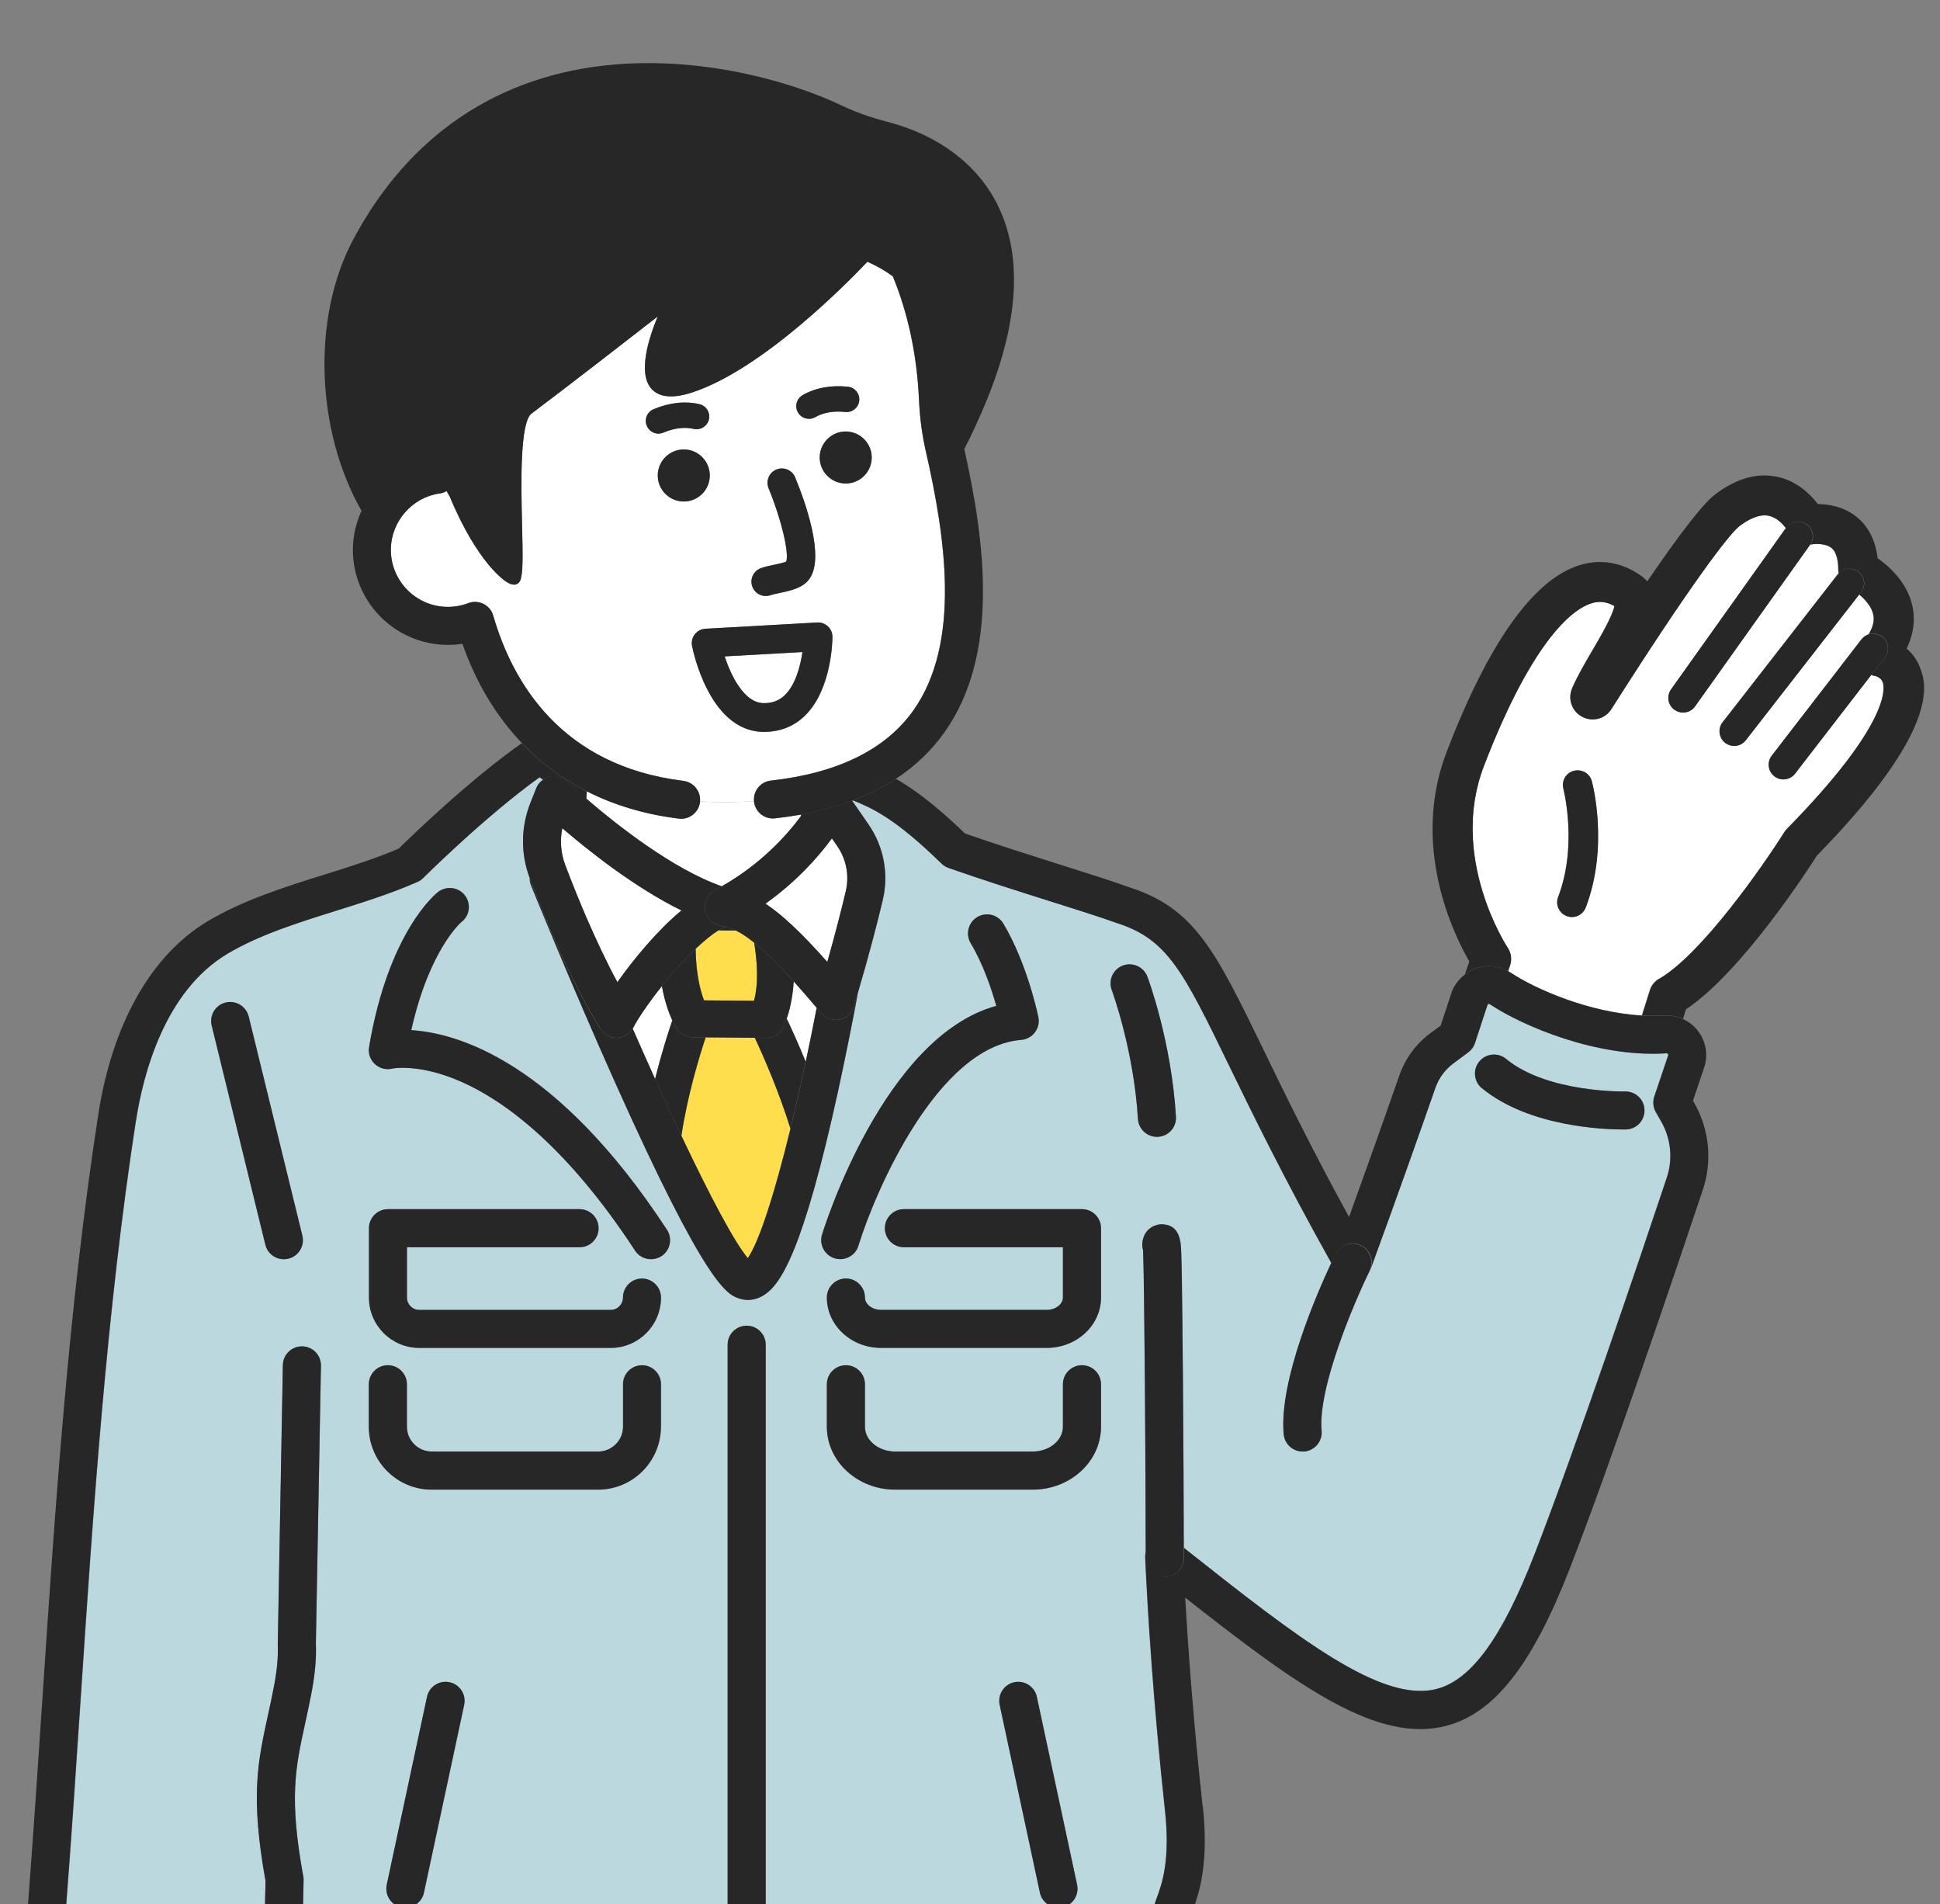 <?xml version="1.0" encoding="UTF-8"?><svg id="_レイヤー_2" xmlns="http://www.w3.org/2000/svg" width="214" height="210" viewBox="0 0 214 210"><rect x="0" y="0" width="214" height="210" fill="#808080" stroke="none"/><defs><style>.cls-1{fill:#272727;}.cls-2{fill:#fff;}.cls-3{fill:none;}.cls-4{fill:#bad8de;}.cls-5{fill:#ffde4d;}</style></defs><g id="_メイン"><path class="cls-3" d="M0,0v210h3.1c.59-7.59,1.1-15.22,1.59-22.67,1.41-21.17,2.87-43.06,6.15-64.36,1.55-10.07,5.84-17.66,12.09-21.39,3.92-2.34,8.45-3.76,12.84-5.13,2.92-.91,5.68-1.78,8.23-2.88,1.43-1.4,7.78-7.56,13.57-11.62-2.83-2.96-5.06-6.63-6.57-10.96-.56.09-1.13.13-1.71.12-5.78-.07-10.43-4.82-10.37-10.6.02-1.48.36-2.9.95-4.19-5.04-8.83-5.47-21.28-.97-29.81,6.13-11.6,16.1-18.3,28.83-19.4,9.76-.84,19.36,1.78,25.09,4.51,1.53.73,3.21,1.33,5.15,1.83,5.55,1.44,9.82,4.66,12.03,9.07,2.79,5.55,2.41,12.78-1.12,21.49-.8,1.98-1.65,3.81-2.52,5.5,2.27,10.1,3.94,22.6-2.2,31.25-1.43,2.02-3.22,3.72-5.36,5.12,1.85,1.06,4.28,2.8,7.62,6.03,3.54,1.24,7.32,2.43,10.67,3.49,2.98.94,5.56,1.75,7.33,2.4,7.34,2.33,9.57,6.92,14.93,17.96,2.25,4.62,5.21,10.71,9.43,18.44,2.35-6.49,4.42-12.36,5.55-15.6.65-1.87,1.85-3.49,3.44-4.68l1.12-.83,1.17-3.55c.28-.86.82-1.56,1.51-2.09l.49-1.43c-1.76-3.04-6.49-12.74-2.49-23.14,4.64-12.06,9.57-18.98,14.64-20.56,2.29-.71,4.59-.34,6.66,1.07.32.22.59.46.82.71,3.69-5.4,6.21-8.62,7.53-9.62,2.37-1.78,4.72-2.41,6.97-1.87,2.09.5,3.51,1.9,4.32,2.97,1.2.01,2.87.28,4.29,1.43.93.76,2.02,2.14,2.3,4.54,1.32.92,3.35,2.73,3.87,5.42.22,1.13.22,2.71-.67,4.54.64.56,1.21,1.31,1.56,2.32.55,1.62,2.24,6.52-11.45,20.51-1.1,1.72-8.36,12.9-14.45,16.96l-.33,1.06c.64.29,1.21.74,1.66,1.31.89,1.16,1.15,2.68.68,4.06l-1.23,3.64.12.21c1.68,2.92,2.03,6.42.97,9.61-2.85,8.55-9.99,29.72-14.69,41.8-4.09,10.54-8.26,15.87-13.51,17.29-7.57,2.05-16.29-4.17-28.9-14.11.34,5.91.93,13.81,1.92,23,.62,5.71-.21,8.92-.86,10.81h82.21V0H0Z"/><path class="cls-2" d="M183,107.95c4.68-2.69,11.55-12.57,13.8-16.16.08-.13.18-.26.29-.37,11.29-11.5,10.81-15.45,10.6-16.13-.18-.56-.74-.72-.91-.76-.13-.01-.25-.05-.38-.09l-8.39,10.87c-.32.41-.8.63-1.29.63-.35,0-.7-.11-.99-.34-.71-.55-.84-1.57-.29-2.28l9.9-12.83c.21-.27.48-.45.78-.55.46-.76.65-1.47.52-2.11-.17-.9-.88-1.7-1.56-2.27l-12.5,16.06c-.32.41-.8.63-1.28.63-.35,0-.7-.11-1-.34-.71-.55-.84-1.57-.28-2.28l12.69-16.3s.07-.07.1-.11c-.02-.13-.06-.26-.05-.4,0-.8-.12-1.87-.73-2.38-.66-.55-1.86-.47-2.2-.41-.05.01-.1.01-.15.02,0,.01-.01.02-.02.03l-12.68,17.81c-.32.45-.82.68-1.32.68-.33,0-.65-.1-.94-.3-.73-.52-.9-1.53-.38-2.26l12.65-17.77c-.38-.5-1.01-1.15-1.83-1.35-.91-.22-2.01.15-3.28,1.11-1.16.87-5.56,6.68-14.14,20.19-.69,1.08-2.07,1.45-3.21.86-1.14-.6-1.62-1.94-1.13-3.13.55-1.31,1.41-2.78,2.24-4.19.81-1.38,2.25-3.84,2.43-4.9-.84-.49-1.66-.58-2.55-.3-1.69.53-6.21,3.33-11.84,17.93-3.9,10.12,2.56,19.96,2.62,20.05.39.57.48,1.29.26,1.95l-.22.63c.09.05.19.1.27.16,2.7,1.8,8.67,4.41,14.48,4.73l.88-2.79c.17-.53.53-.97,1-1.25ZM174.91,100.08c-.25.65-.86,1.04-1.52,1.04-.19,0-.39-.03-.58-.11-.84-.32-1.26-1.26-.94-2.1,2.18-5.68.6-11.84.58-11.93-.23-.87.28-1.75,1.15-1.99.87-.23,1.76.28,1.99,1.15.08.29,1.89,7.23-.68,13.93Z"/><path class="cls-1" d="M166.36,107.1l.22-.63c.22-.65.13-1.38-.26-1.95-.06-.09-6.52-9.93-2.62-20.05,5.62-14.61,10.15-17.41,11.84-17.93.89-.28,1.7-.18,2.55.3-.18,1.06-1.62,3.52-2.43,4.9-.83,1.42-1.69,2.88-2.24,4.19-.5,1.19-.02,2.53,1.13,3.13,1.14.59,2.52.23,3.21-.86,8.58-13.51,12.98-19.32,14.14-20.19,1.27-.95,2.37-1.33,3.28-1.11.82.2,1.45.85,1.83,1.35l.03-.04c.52-.73,1.53-.9,2.27-.38.72.51.89,1.5.4,2.23.05,0,.1,0,.15-.02.35-.07,1.54-.14,2.2.41.61.51.73,1.57.73,2.38,0,.14.03.27.05.4.57-.6,1.51-.69,2.17-.18.71.55.84,1.57.28,2.28l-.19.24c.68.57,1.39,1.37,1.56,2.27.12.64-.06,1.35-.52,2.11.49-.16,1.06-.09,1.5.26.71.55.84,1.57.29,2.28l-1.51,1.95c.12.04.25.08.38.09.17.04.73.2.91.76.21.68.7,4.63-10.6,16.13-.11.11-.21.24-.29.37-2.25,3.58-9.12,13.47-13.8,16.16-.48.28-.84.72-1,1.25l-.88,2.79c.81.04,1.61.05,2.41,0,.74-.05,1.46.09,2.1.38l.33-1.06c6.09-4.06,13.36-15.24,14.45-16.96,13.68-13.99,12-18.9,11.45-20.51-.34-1-.91-1.76-1.56-2.32.89-1.82.89-3.41.67-4.54-.53-2.68-2.55-4.5-3.87-5.42-.28-2.41-1.37-3.79-2.3-4.54-1.41-1.15-3.08-1.42-4.29-1.43-.82-1.07-2.23-2.47-4.32-2.97-2.25-.54-4.6.09-6.97,1.87-1.32.99-3.84,4.21-7.53,9.62-.22-.25-.49-.49-.82-.71-2.07-1.41-4.38-1.78-6.66-1.07-5.07,1.58-10,8.5-14.64,20.56-4,10.4.73,20.09,2.49,23.14l-.49,1.43c.37-.28.77-.53,1.22-.68,1.2-.41,2.48-.29,3.56.33Z"/><path class="cls-1" d="M184.72,78.29c.29.2.61.3.94.3.51,0,1.01-.24,1.32-.68l12.68-17.81s.01-.02.02-.03c.49-.73.32-1.72-.4-2.23-.73-.52-1.74-.35-2.27.38l-.03.04-12.65,17.77c-.52.73-.35,1.74.38,2.26Z"/><path class="cls-1" d="M190.02,79.65c-.55.71-.42,1.73.28,2.28.3.23.65.34,1,.34.48,0,.96-.21,1.28-.63l12.5-16.06.19-.24c.55-.71.42-1.73-.28-2.28-.67-.52-1.61-.43-2.17.18-.03.04-.07.07-.1.11l-12.69,16.3Z"/><path class="cls-1" d="M205.34,70.51l-9.9,12.83c-.55.71-.42,1.73.29,2.28.3.23.64.34.99.34.49,0,.97-.22,1.29-.63l8.39-10.87,1.51-1.95c.55-.71.42-1.73-.29-2.28-.44-.34-1.01-.42-1.5-.26-.3.1-.57.28-.78.55Z"/><path class="cls-1" d="M173.61,85.01c-.87.23-1.38,1.12-1.15,1.99.02.08,1.6,6.25-.58,11.93-.32.84.1,1.78.94,2.1.19.07.39.11.58.11.65,0,1.27-.4,1.52-1.04,2.57-6.7.76-13.63.68-13.93-.23-.87-1.12-1.38-1.99-1.15Z"/><path class="cls-2" d="M73.02,108.74c-1.6,2.01-2.77,3.79-3.13,4.53-.03.06-.07.1-.1.16.84,1.91,1.67,3.77,2.48,5.57.71-2.87,1.48-5.24,1.9-6.47-.37-.78-.83-2.03-1.15-3.79Z"/><path class="cls-2" d="M88.88,117.09c.41-1.91.81-3.9,1.21-5.95-.93-1.1-1.77-2.07-2.53-2.91-.11,1.86-.47,3.25-.77,4.11.46.96,1.24,2.65,2.09,4.75Z"/><path class="cls-2" d="M88.37,89.98l-.05-.15c-.92.17-1.86.31-2.84.41-1.15.14-2.19-.7-2.32-1.85,0-.02,0-.03,0-.04-2.11.15-4.09.15-5.95.03,0,.02,0,.05,0,.07-.13,1.06-1.04,1.84-2.08,1.84-.09,0-.17,0-.26-.02-3.72-.46-7.11-1.48-10.13-3l-.06.82c3.21,2.77,9.48,7.75,14.93,9.66,4.36-2.48,7.2-5.66,8.75-7.76Z"/><path class="cls-5" d="M77.85,114.4c-.7,2.13-2.02,6.47-2.68,10.86,3.17,6.68,5.84,11.71,7.32,13.48,1.24-1.8,2.94-7.07,4.71-14.29-1.18-3.82-2.82-7.65-3.93-10.01l-5.42-.05Z"/><path class="cls-1" d="M86.37,113.35c-.35.68-1.05,1.11-1.82,1.11h-.02l-8.16-.07c-.65,0-1.26-.32-1.64-.85-.08-.11-.3-.43-.57-1.01-.42,1.23-1.19,3.6-1.9,6.47,1,2.2,1.97,4.3,2.9,6.26.65-4.38,1.97-8.73,2.68-10.86l5.42.05c1.11,2.36,2.74,6.19,3.93,10.01.56-2.28,1.12-4.75,1.68-7.37-.85-2.1-1.64-3.79-2.09-4.75-.19.54-.35.89-.41,1.01Z"/><path class="cls-5" d="M76.74,104.63c.04,2.86.55,4.72.93,5.69l5.5.05c.53-1.94.35-4.43.02-6.41-.82-.66-1.47-1.07-2.02-1.34l-1.92-.02c-.73.46-1.59,1.15-2.51,2.03Z"/><path class="cls-1" d="M81.17,102.62c-.44-.21-.82-.34-1.16-.42-.24.1-.49.23-.76.4l1.92.02Z"/><path class="cls-1" d="M83.16,110.37l-5.5-.05c-.38-.97-.89-2.84-.93-5.69-.75.71-1.54,1.54-2.36,2.47-.48.55-.93,1.1-1.36,1.64.32,1.76.78,3.01,1.15,3.79.27.57.49.9.57,1.01.38.53.99.85,1.64.85l8.16.07h.02c.77,0,1.47-.43,1.82-1.11.06-.12.22-.47.41-1.01.3-.87.65-2.25.77-4.11-1.86-2.05-3.26-3.39-4.36-4.27.33,1.99.51,4.48-.02,6.41Z"/><path class="cls-4" d="M128.49,199.64c-1.3-11.95-1.91-21.75-2.18-27.88-.01-.23.02-.45.08-.66,0-8.77-.14-29.72-.29-33.25-.07-.24-.1-.51-.08-.77.14-1.58,1.4-2.09,2.21-2.07,1.98.09,2.04,1.97,2.08,3.21.02.76.05,1.86.07,3.21.04,2.47.08,5.89.11,10.16.06,7.08.09,14.9.1,19.12,12.66,10.03,21.86,17.18,27.95,15.53,3.78-1.03,7.18-5.72,10.69-14.76,4.66-11.99,11.77-33.09,14.62-41.61.69-2.06.46-4.31-.62-6.19l-.59-1.03c-.3-.52-.36-1.15-.17-1.72l1.53-4.54s.03-.09-.03-.16c-.06-.08-.13-.07-.16-.07-7.59.51-15.82-2.96-19.49-5.42-.02-.01-.06-.04-.14-.02-.09.03-.11.1-.12.12l-1.37,4.18c-.14.41-.39.77-.74,1.03l-1.65,1.23c-.92.68-1.6,1.61-1.98,2.69-1.38,3.96-4.15,11.82-7.14,19.98,0,.02-.03.04-.04.07-.02.05-.03.09-.05.14-1.62,3.28-5.73,12.85-5.29,17.62.11,1.15-.74,2.17-1.9,2.28-.07,0-.13,0-.19,0-1.07,0-1.99-.82-2.09-1.91-.54-5.93,3.7-15.59,5.23-18.86-5.2-9.29-8.69-16.45-11.25-21.71-5.1-10.49-6.82-14.02-12.47-15.81-.03,0-.06-.02-.09-.03-1.69-.61-4.24-1.42-7.2-2.35-3.52-1.11-7.5-2.37-11.23-3.68-.29-.1-.55-.27-.77-.48-5.21-5.1-7.79-6.16-9.67-6.93-.03-.01-.06-.03-.1-.04-.02,0-.05.02-.07.03l1.82,2.63c1.67,2.42,2.25,5.44,1.57,8.3-.52,2.2-1.41,5.71-2.75,10.27-.6,3.18-1.34,6.94-2.17,10.76-3.92,17.89-6.38,21.47-8.27,22.61-.83.5-1.77.62-2.64.33-1.33-.45-3.56-1.19-13.72-23.87-4.85-10.83-9.23-21.62-9.27-21.73-.1-.24-.13-.5-.14-.76-1.01-2.7-.98-5.65.09-8.32l.64-1.61c.15-.39.43-.7.76-.93-.03-.02-.07-.05-.1-.07-.08-.06-.18-.13-.28-.2-6.02,4.32-12.77,11.04-12.84,11.11-.18.18-.4.33-.63.43-2.87,1.27-6,2.25-9.03,3.2-4.15,1.3-8.45,2.65-11.94,4.73-6.95,4.14-9.3,13.32-10.09,18.42-3.25,21.13-4.71,42.92-6.11,64-.49,7.35-.99,14.89-1.57,22.39h21.91l.06-2.53c-1.68-9.36-.86-13.1.26-18.27.21-.96.43-1.96.64-3.05.37-1.92.51-3.39.45-4.76,0-.04,0-.09,0-.13l.56-30.7c.02-1.15.96-2.06,2.1-2.06.01,0,.03,0,.04,0,1.16.02,2.08.98,2.06,2.13l-.56,30.64c.07,1.68-.1,3.49-.53,5.69-.22,1.14-.45,2.16-.66,3.15-1.07,4.91-1.78,8.15-.2,16.84.03.14.04.28.03.43l-.06,2.64h10.07c-.66-.47-1.01-1.3-.83-2.15l4.44-20.72c.24-1.13,1.36-1.85,2.49-1.61,1.13.24,1.85,1.36,1.61,2.49l-4.44,20.72c-.11.54-.43.97-.84,1.27h34.35v-61.7c0-1.16.94-2.1,2.1-2.1s2.1.94,2.1,2.1v61.7h31.08c-.41-.29-.73-.73-.84-1.27l-4.44-20.72c-.24-1.13.48-2.25,1.61-2.49,1.13-.24,2.25.48,2.49,1.61l4.44,20.72c.18.84-.17,1.67-.83,2.15h9.37c.07-.23.15-.46.24-.7.56-1.53,1.5-4.1.9-9.65ZM166.14,116.78c4.55,3.75,13.03,3.6,13.12,3.59,1.17-.02,2.12.88,2.15,2.04.03,1.16-.88,2.12-2.04,2.15-.04,0-.17,0-.36,0-1.88,0-10.31-.25-15.53-4.55-.89-.74-1.02-2.06-.28-2.95.74-.89,2.06-1.02,2.95-.28ZM31.82,138.81c-.17.04-.34.06-.5.06-.94,0-1.8-.64-2.04-1.6l-5.92-24.17c-.28-1.13.41-2.26,1.54-2.54,1.12-.27,2.26.41,2.54,1.54l5.92,24.17c.28,1.13-.41,2.26-1.54,2.54ZM40.73,115.46c2.15-12.75,7.37-16.92,7.6-17.09.92-.71,2.25-.55,2.96.36.71.92.55,2.22-.36,2.93-.04.03-3.55,3.01-5.55,11.94,5.13.32,16.06,3.47,28.21,22.02.63.97.36,2.27-.61,2.9-.35.23-.75.34-1.15.34-.68,0-1.35-.33-1.76-.95-7.72-11.78-14.65-16.61-19.1-18.59-4.7-2.08-7.66-1.49-7.66-1.49-.69.17-1.41-.02-1.93-.5-.52-.48-.76-1.19-.64-1.88ZM72.92,157.34c0,3.83-3.11,6.94-6.94,6.94h-18.34c-3.83,0-6.94-3.11-6.94-6.94v-4.68c0-1.16.94-2.1,2.1-2.1s2.1.94,2.1,2.1v4.68c0,1.51,1.23,2.74,2.75,2.74h18.34c1.51,0,2.75-1.23,2.75-2.74v-4.68c0-1.16.94-2.1,2.1-2.1s2.1.94,2.1,2.1v4.68ZM67.36,148.65h-21.11c-3.06,0-5.55-2.49-5.55-5.55v-7.65c0-1.16.94-2.1,2.1-2.1h21.13c1.16,0,2.1.94,2.1,2.1s-.94,2.1-2.1,2.1h-19.04v5.55c0,.75.61,1.36,1.36,1.36h21.11c.75,0,1.36-.61,1.36-1.36,0-1.16.94-2.1,2.1-2.1s2.1.94,2.1,2.1c0,3.06-2.49,5.55-5.55,5.55ZM109.9,110.93c-.53-1.86-1.45-4.62-2.82-6.91-.59-.99-.27-2.28.72-2.88,1-.6,2.28-.27,2.88.72,2.64,4.42,3.81,10.07,3.86,10.31.12.59-.02,1.2-.38,1.68-.36.48-.91.78-1.51.83-9.2.72-16.08,16.63-17.96,22.7-.28.9-1.11,1.48-2,1.48-.2,0-.41-.03-.62-.09-1.11-.34-1.73-1.51-1.39-2.62.29-.94,6.86-21.83,19.22-25.22ZM121.45,157.34c0,3.83-3.38,6.94-7.54,6.94h-15.16c-4.16,0-7.54-3.11-7.54-6.94v-4.68c0-1.16.94-2.1,2.1-2.1s2.1.94,2.1,2.1v4.68c0,1.51,1.5,2.74,3.34,2.74h15.16c1.84,0,3.34-1.23,3.34-2.74v-4.68c0-1.16.94-2.1,2.1-2.1s2.1.94,2.1,2.1v4.68ZM121.45,143.09c0,3.06-2.68,5.55-5.98,5.55h-18.28c-3.3,0-5.98-2.49-5.98-5.55,0-1.16.94-2.1,2.1-2.1s2.1.94,2.1,2.1c0,.74.82,1.36,1.78,1.36h18.28c.97,0,1.78-.62,1.78-1.36v-5.55h-17.54c-1.16,0-2.1-.94-2.1-2.1s.94-2.1,2.1-2.1h19.64c1.16,0,2.1.94,2.1,2.1v7.65ZM122.63,109.18c-.41-1.08.14-2.29,1.23-2.7,1.08-.41,2.29.14,2.7,1.23.11.29,2.65,7.15,3.15,15.44.07,1.16-.81,2.15-1.97,2.22-.04,0-.09,0-.13,0-1.1,0-2.03-.86-2.09-1.97-.46-7.6-2.85-14.09-2.89-14.22Z"/><path class="cls-1" d="M132.66,199.19c-1-9.18-1.58-17.08-1.92-23,12.61,9.94,21.33,16.16,28.9,14.11,5.25-1.42,9.41-6.76,13.51-17.29,4.69-12.07,11.83-33.25,14.69-41.8,1.07-3.19.71-6.7-.97-9.61l-.12-.21,1.23-3.64c.47-1.39.21-2.9-.68-4.06-.44-.58-1.01-1.02-1.66-1.31-.65-.29-1.37-.43-2.1-.38-.79.05-1.6.05-2.41,0-5.81-.32-11.78-2.92-14.48-4.73-.09-.06-.18-.11-.27-.16-1.09-.62-2.37-.74-3.56-.33-.45.16-.85.4-1.22.68-.69.53-1.23,1.23-1.51,2.09l-1.17,3.55-1.12.83c-1.6,1.18-2.79,2.8-3.44,4.68-1.13,3.24-3.2,9.11-5.55,15.6-4.23-7.72-7.19-13.81-9.43-18.44-5.37-11.04-7.6-15.63-14.93-17.96-1.77-.64-4.35-1.46-7.33-2.4-3.35-1.06-7.13-2.25-10.67-3.49-3.34-3.23-5.77-4.97-7.62-6.03-1.43.93-3.01,1.73-4.74,2.38.03.01.06.03.1.04,1.88.77,4.46,1.83,9.67,6.93.22.21.48.38.77.48,3.73,1.31,7.71,2.57,11.23,3.68,2.96.93,5.51,1.74,7.2,2.35.03.01.06.02.09.03,5.65,1.78,7.37,5.32,12.47,15.81,2.56,5.26,6.05,12.42,11.25,21.71.23-.48.4-.83.48-1,.51-1.04,1.77-1.46,2.81-.95.99.49,1.42,1.66,1,2.67.01-.02.03-.04.04-.07,2.99-8.15,5.76-16.02,7.14-19.98.38-1.08,1.06-2.01,1.98-2.69l1.65-1.23c.35-.26.61-.62.74-1.03l1.37-4.18s.03-.09.12-.12c.08-.03.12,0,.14.02,3.68,2.45,11.91,5.92,19.49,5.42.03,0,.1,0,.16.07.06.07.04.14.03.16l-1.53,4.54c-.19.57-.13,1.2.17,1.72l.59,1.03c1.08,1.88,1.31,4.14.62,6.19-2.84,8.52-9.96,29.62-14.62,41.61-3.52,9.05-6.91,13.74-10.69,14.76-6.09,1.66-15.29-5.5-27.95-15.53,0,.38,0,.75,0,1.07,0,1.16-.94,2.1-2.1,2.1s-2.1-.94-2.1-2.1c0-.22,0-.45,0-.69-.06.21-.09.43-.08.66.28,6.12.89,15.93,2.18,27.88.6,5.56-.33,8.12-.9,9.65-.09.24-.17.47-.24.7h4.45c.65-1.89,1.48-5.1.86-10.81Z"/><path class="cls-1" d="M88.5,89.8c-.06.01-.12.02-.17.03l.05.15c.05-.06.08-.12.13-.18Z"/><path class="cls-1" d="M14.99,123.61c.79-5.1,3.14-14.28,10.09-18.42,3.49-2.08,7.79-3.43,11.94-4.73,3.03-.95,6.16-1.93,9.03-3.2.24-.1.45-.25.63-.43.07-.07,6.82-6.79,12.84-11.11.1.07.2.14.28.2.03.02.07.05.1.07.22-.16.47-.28.74-.34.68-.15,1.39.05,1.89.53.03.03.83.79,2.14,1.92l.06-.82c-2.7-1.37-5.1-3.15-7.17-5.32-5.79,4.06-12.15,10.22-13.57,11.62-2.56,1.1-5.32,1.97-8.23,2.88-4.39,1.37-8.92,2.8-12.84,5.13-6.24,3.72-10.54,11.32-12.09,21.39-3.28,21.31-4.74,43.19-6.15,64.36-.5,7.44-1.01,15.08-1.59,22.67h4.21c.58-7.5,1.08-15.04,1.57-22.39,1.4-21.08,2.86-42.88,6.11-64Z"/><path class="cls-1" d="M92.61,112.43c-.14.03-.28.04-.42.04-.62,0-1.21-.27-1.61-.75-.17-.21-.33-.39-.49-.58-.4,2.05-.8,4.04-1.21,5.95-.56,2.62-1.12,5.09-1.68,7.37-1.76,7.22-3.46,12.49-4.71,14.29-1.49-1.77-4.15-6.8-7.32-13.48-.93-1.96-1.9-4.06-2.9-6.26-.81-1.8-1.64-3.66-2.48-5.57-.36.59-.97.98-1.67,1.02-.04,0-.07,0-.11,0-.72,0-1.39-.37-1.78-.99-3.24-5.18-6.03-11.88-7.81-16.6,0,0,0-.01,0-.02,0,.26.04.51.14.76.04.11,4.42,10.9,9.27,21.73,10.16,22.68,12.39,23.42,13.72,23.87.87.29,1.81.17,2.64-.33,1.89-1.14,4.36-4.73,8.27-22.61.83-3.81,1.58-7.58,2.17-10.76-.14.49-.29.97-.44,1.48-.22.74-.83,1.3-1.59,1.45Z"/><path class="cls-2" d="M62.03,91.34c-.28,1.35-.17,2.75.32,4.05,1.15,3.04,3.25,8.3,5.75,12.92,1.75-2.47,4.38-5.69,7.07-7.91-5.15-2.52-10.26-6.59-13.14-9.07Z"/><path class="cls-1" d="M66.23,113.46c.38.62,1.06.99,1.78.99.04,0,.07,0,.11,0,.7-.04,1.31-.43,1.67-1.02.03-.05.08-.1.1-.16.36-.74,1.53-2.52,3.13-4.53.43-.54.88-1.09,1.36-1.64.81-.94,1.61-1.76,2.36-2.47.92-.87,1.78-1.57,2.51-2.03.27-.17.52-.3.76-.4-.2-.05-.39-.09-.57-.12-.87-.17-1.54-.88-1.66-1.75-.13-.88.31-1.74,1.09-2.16.26-.14.5-.28.75-.43-5.45-1.9-11.72-6.89-14.93-9.66-1.31-1.13-2.12-1.89-2.14-1.92-.5-.48-1.21-.68-1.89-.53-.27.06-.52.18-.74.34-.33.23-.6.54-.76.93l-.64,1.61c-1.07,2.67-1.1,5.63-.09,8.32,0,0,0,.01,0,.02,1.77,4.71,4.57,11.42,7.81,16.6ZM68.1,108.31c-2.49-4.63-4.6-9.88-5.75-12.92-.49-1.31-.6-2.71-.32-4.05,2.88,2.48,7.99,6.54,13.14,9.07-2.69,2.22-5.32,5.44-7.07,7.91Z"/><path class="cls-2" d="M84.44,99.66c1.7,1.12,3.81,3.03,6.82,6.42.96-3.39,1.62-6.03,2.04-7.81.4-1.7.06-3.51-.94-4.95l-.6-.86c-1.46,1.99-3.84,4.72-7.33,7.2Z"/><path class="cls-1" d="M88.5,89.8c-.04.06-.08.12-.13.18-1.55,2.1-4.39,5.28-8.75,7.76-.25.14-.49.29-.75.43-.78.42-1.22,1.28-1.09,2.16.13.88.79,1.58,1.66,1.75.18.04.37.08.57.12.34.09.72.21,1.16.42.55.26,1.2.68,2.02,1.34,1.1.88,2.5,2.22,4.36,4.27.76.84,1.6,1.81,2.53,2.91.17.2.32.38.49.58.4.48,1,.75,1.61.75.14,0,.28-.01.42-.04.76-.15,1.37-.71,1.59-1.45.15-.51.3-1,.44-1.48,1.34-4.56,2.23-8.06,2.75-10.27.67-2.86.1-5.88-1.57-8.3l-1.82-2.63c-1.69.63-3.52,1.13-5.49,1.5ZM92.36,93.32c1,1.44,1.34,3.24.94,4.95-.42,1.78-1.08,4.42-2.04,7.81-3.01-3.39-5.12-5.3-6.82-6.42,3.48-2.48,5.87-5.21,7.33-7.2l.6.86Z"/><path class="cls-1" d="M33.45,206.93c-1.58-8.69-.87-11.93.2-16.84.21-.98.44-2,.66-3.15.43-2.2.6-4.01.53-5.69l.56-30.64c.02-1.16-.9-2.11-2.06-2.13-.01,0-.03,0-.04,0-1.14,0-2.08.91-2.1,2.06l-.56,30.7s0,.09,0,.13c.06,1.37-.08,2.84-.45,4.76-.21,1.1-.43,2.09-.64,3.05-1.13,5.17-1.94,8.91-.26,18.27l-.06,2.53h4.2l.06-2.64c0-.14,0-.29-.03-.43Z"/><path class="cls-1" d="M130.37,141.44c-.02-1.34-.04-2.44-.07-3.21-.04-1.25-.1-3.13-2.08-3.21-.8-.03-2.07.49-2.21,2.07-.02.27,0,.53.08.77.15,3.53.29,24.48.29,33.25,0,.24,0,.47,0,.69,0,1.16.94,2.1,2.1,2.1s2.1-.94,2.1-2.1c0-.32,0-.69,0-1.07,0-4.23-.04-12.04-.1-19.12-.04-4.28-.07-7.7-.11-10.16Z"/><path class="cls-1" d="M27.43,112.1c-.28-1.12-1.41-1.81-2.54-1.54-1.13.28-1.81,1.41-1.54,2.54l5.92,24.17c.23.96,1.09,1.6,2.04,1.6.17,0,.33-.02.5-.06,1.13-.28,1.81-1.41,1.54-2.54l-5.92-24.17Z"/><path class="cls-1" d="M43.29,117.84s2.97-.6,7.66,1.49c4.46,1.98,11.39,6.81,19.1,18.59.4.62,1.07.95,1.76.95.39,0,.79-.11,1.15-.34.97-.63,1.24-1.93.61-2.9-12.14-18.55-23.08-21.7-28.21-22.02,2-8.93,5.51-11.91,5.55-11.94.92-.71,1.07-2.02.36-2.93-.71-.92-2.04-1.07-2.96-.36-.22.17-5.45,4.35-7.6,17.09-.12.7.12,1.4.64,1.88.52.48,1.24.67,1.93.5Z"/><path class="cls-1" d="M90.68,136.15c-.34,1.11.28,2.28,1.39,2.62.21.06.41.09.62.09.9,0,1.73-.58,2-1.48,1.87-6.07,8.75-21.98,17.96-22.7.6-.05,1.15-.35,1.51-.83.36-.48.5-1.09.38-1.68-.05-.24-1.22-5.89-3.86-10.31-.59-.99-1.88-1.32-2.88-.72-.99.59-1.32,1.88-.72,2.88,1.37,2.29,2.3,5.05,2.82,6.91-12.36,3.39-18.93,24.28-19.22,25.22Z"/><path class="cls-1" d="M84.46,148.3c0-1.16-.94-2.1-2.1-2.1s-2.1.94-2.1,2.1v61.7h4.2v-61.7Z"/><path class="cls-1" d="M70.82,141c-1.16,0-2.1.94-2.1,2.1,0,.75-.61,1.36-1.36,1.36h-21.11c-.75,0-1.36-.61-1.36-1.36v-5.55h19.04c1.16,0,2.1-.94,2.1-2.1s-.94-2.1-2.1-2.1h-21.13c-1.16,0-2.1.94-2.1,2.1v7.65c0,3.06,2.49,5.55,5.55,5.55h21.11c3.06,0,5.55-2.49,5.55-5.55,0-1.16-.94-2.1-2.1-2.1Z"/><path class="cls-1" d="M70.82,150.56c-1.16,0-2.1.94-2.1,2.1v4.68c0,1.51-1.23,2.74-2.75,2.74h-18.34c-1.51,0-2.75-1.23-2.75-2.74v-4.68c0-1.16-.94-2.1-2.1-2.1s-2.1.94-2.1,2.1v4.68c0,3.83,3.11,6.94,6.94,6.94h18.34c3.83,0,6.94-3.11,6.94-6.94v-4.68c0-1.16-.94-2.1-2.1-2.1Z"/><path class="cls-1" d="M119.35,133.35h-19.64c-1.16,0-2.1.94-2.1,2.1s.94,2.1,2.1,2.1h17.54v5.55c0,.74-.82,1.36-1.78,1.36h-18.28c-.97,0-1.78-.62-1.78-1.36,0-1.16-.94-2.1-2.1-2.1s-2.1.94-2.1,2.1c0,3.06,2.68,5.55,5.98,5.55h18.28c3.3,0,5.98-2.49,5.98-5.55v-7.65c0-1.16-.94-2.1-2.1-2.1Z"/><path class="cls-1" d="M119.35,150.56c-1.16,0-2.1.94-2.1,2.1v4.68c0,1.51-1.5,2.74-3.34,2.74h-15.16c-1.84,0-3.34-1.23-3.34-2.74v-4.68c0-1.16-.94-2.1-2.1-2.1s-2.1.94-2.1,2.1v4.68c0,3.83,3.38,6.94,7.54,6.94h15.16c4.16,0,7.54-3.11,7.54-6.94v-4.68c0-1.16-.94-2.1-2.1-2.1Z"/><path class="cls-1" d="M46.76,208.73l4.44-20.72c.24-1.13-.48-2.25-1.61-2.49-1.13-.24-2.25.48-2.49,1.61l-4.44,20.72c-.18.84.17,1.67.83,2.15h2.43c.41-.29.73-.73.84-1.27Z"/><path class="cls-1" d="M118.81,207.85l-4.44-20.72c-.24-1.13-1.36-1.85-2.49-1.61-1.13.24-1.85,1.36-1.61,2.49l4.44,20.72c.11.54.43.97.84,1.27h2.43c.66-.47,1.01-1.3.83-2.15Z"/><path class="cls-1" d="M127.62,125.37s.08,0,.13,0c1.16-.07,2.04-1.06,1.97-2.22-.5-8.29-3.04-15.15-3.15-15.44-.41-1.08-1.62-1.63-2.7-1.23-1.09.41-1.63,1.62-1.23,2.7.05.12,2.43,6.62,2.89,14.22.07,1.11.99,1.97,2.09,1.97Z"/><path class="cls-1" d="M141.6,158.17c.1,1.09,1.01,1.91,2.09,1.91.06,0,.13,0,.19,0,1.15-.11,2-1.13,1.9-2.28-.44-4.77,3.67-14.34,5.29-17.62.02-.05.03-.09.05-.14.41-1.01-.01-2.18-1-2.67-1.04-.51-2.3-.09-2.81.95-.08.17-.25.52-.48,1-1.53,3.27-5.77,12.93-5.23,18.86Z"/><path class="cls-1" d="M163.47,120.01c5.22,4.3,13.65,4.55,15.53,4.55.2,0,.33,0,.36,0,1.16-.03,2.07-.99,2.04-2.15-.03-1.16-.98-2.06-2.15-2.04-.09,0-8.56.16-13.12-3.59-.89-.74-2.22-.61-2.95.28-.74.89-.61,2.22.28,2.95Z"/><path class="cls-2" d="M84.18,77.54c.97.03,1.75-.26,2.39-.88,1.17-1.13,1.72-3.18,1.94-4.75l-8.58.48c.72,2.18,2.15,5.08,4.25,5.15Z"/><path class="cls-2" d="M83.17,88.35c-.1-1.13.72-2.15,1.85-2.27,7.37-.82,12.65-3.42,15.72-7.73,5.31-7.48,3.53-19.18,1.39-28.54-.42-1.84-.68-3.74-.76-5.66-.22-5.02-1.23-9.66-2.89-13.68-.83-.61-1.76-1.16-2.81-1.61-1.85,1.96-11.42,11.83-19.34,14.42-2.15.7-3.67.55-4.52-.46-1.44-1.7-.3-5.42.73-7.92-3.27,2.54-9.71,7.54-13.92,10.71-1.31.99-1.14,8.02-1.04,12.22.09,3.59.12,5.49-.22,6.22-.12.26-.38.42-.67.42h-.02c-.95-.02-2.46-1.81-2.91-2.35-1.04-1.29-2.61-3.61-4.14-7.33l-.36-.64c-.23.13-.48.22-.75.26-3.04.43-5.37,3.08-5.4,6.15-.04,3.47,2.75,6.32,6.22,6.36.79.01,1.57-.13,2.31-.41.55-.21,1.16-.18,1.68.08.53.26.92.73,1.08,1.29,2.14,7.4,7.52,16.58,20.98,18.23,1.13.14,1.93,1.15,1.83,2.27,1.86.12,3.84.12,5.95-.03ZM76.35,71.22c-.09-.45.03-.91.31-1.27.28-.36.7-.58,1.16-.61l12.34-.69c.44-.03.86.13,1.18.43.32.3.5.72.5,1.15,0,.23-.04,5.78-3.04,8.7-1.2,1.17-2.74,1.78-4.47,1.78-.07,0-.15,0-.22,0-5.89-.18-7.67-9.11-7.74-9.49ZM96.16,50.49c-.02,1.58-1.32,2.85-2.9,2.83-1.58-.02-2.85-1.32-2.84-2.9.02-1.58,1.32-2.85,2.9-2.84,1.58.02,2.85,1.32,2.84,2.9ZM88.53,43.59c1.39-.81,3.17-1.14,5.02-.93.77.09,1.32.78,1.23,1.55-.09.77-.78,1.32-1.55,1.23-1.26-.14-2.42.06-3.29.57-.22.13-.46.19-.71.19-.48,0-.95-.25-1.21-.69-.39-.67-.17-1.52.5-1.91ZM85.64,51.78c.81-.33,1.73.05,2.07.86,1.05,2.54,3.31,8.71,1.6,11.17-.72,1.03-2.06,1.32-3.25,1.57-.41.09-.8.17-1.09.27-.17.05-.33.08-.5.08-.66,0-1.28-.42-1.5-1.09-.27-.83.18-1.73,1.01-2,.46-.15.95-.26,1.42-.36.41-.09,1.06-.22,1.34-.35.32-.99-.57-4.74-1.95-8.08-.33-.81.05-1.73.86-2.07ZM75.39,55.3c-1.58-.02-2.85-1.32-2.84-2.9.02-1.58,1.32-2.85,2.9-2.84s2.85,1.32,2.84,2.9c-.02,1.58-1.32,2.85-2.9,2.84ZM72.08,45.13c1.71-.74,3.51-.94,5.08-.56.75.18,1.21.94,1.03,1.69-.18.75-.94,1.21-1.69,1.03-.98-.23-2.16-.09-3.32.41-.18.08-.37.11-.55.11-.54,0-1.06-.32-1.29-.85-.31-.71.02-1.53.73-1.84Z"/><path class="cls-1" d="M110.01,22.53c-2.21-4.4-6.48-7.62-12.03-9.07-1.94-.5-3.62-1.1-5.15-1.83-5.73-2.73-15.33-5.35-25.09-4.51-12.73,1.09-22.7,7.8-28.83,19.4-4.51,8.53-4.08,20.97.97,29.81-.59,1.29-.93,2.71-.95,4.19-.07,5.78,4.59,10.53,10.37,10.6.58,0,1.15-.03,1.71-.12,1.52,4.33,3.74,8,6.57,10.96,2.07,2.17,4.47,3.95,7.17,5.32,3.02,1.53,6.41,2.55,10.13,3,.09.01.17.02.26.02,1.04,0,1.95-.78,2.08-1.84,0-.02,0-.05,0-.07.1-1.12-.7-2.13-1.83-2.27-13.46-1.65-18.84-10.83-20.98-18.23-.16-.56-.55-1.03-1.08-1.29-.52-.26-1.14-.29-1.68-.08-.74.28-1.52.42-2.31.41-3.47-.04-6.26-2.89-6.22-6.36.03-3.08,2.36-5.73,5.4-6.15.27-.04.52-.13.75-.26l.36.64c1.54,3.72,3.1,6.04,4.14,7.33.44.55,1.96,2.33,2.91,2.35h.02c.3,0,.55-.16.67-.42.34-.73.31-2.63.22-6.22-.1-4.2-.27-11.23,1.04-12.22,4.21-3.17,10.65-8.16,13.92-10.71-1.03,2.49-2.17,6.22-.73,7.92.85,1,2.37,1.16,4.52.46,7.92-2.59,17.49-12.46,19.34-14.42,1.05.46,1.98,1,2.81,1.61,1.66,4.02,2.67,8.66,2.89,13.68.09,1.92.34,3.82.76,5.66,2.14,9.36,3.92,21.06-1.39,28.54-3.06,4.31-8.35,6.91-15.72,7.73-1.14.13-1.96,1.14-1.85,2.27,0,.01,0,.03,0,.04.13,1.15,1.17,1.99,2.32,1.85.98-.11,1.92-.25,2.84-.41.06-.01.12-.02.17-.03,1.97-.37,3.8-.87,5.49-1.5.02,0,.05-.02.07-.03,1.73-.65,3.32-1.45,4.74-2.38,2.14-1.4,3.93-3.11,5.36-5.12,6.15-8.65,4.47-21.15,2.2-31.25.87-1.69,1.71-3.52,2.52-5.5,3.53-8.71,3.91-15.94,1.12-21.49Z"/><path class="cls-1" d="M90.42,50.42c-.02,1.58,1.25,2.88,2.84,2.9,1.58.02,2.88-1.25,2.9-2.83.02-1.58-1.25-2.88-2.84-2.9-1.58-.02-2.88,1.25-2.9,2.84Z"/><path class="cls-1" d="M75.46,49.57c-1.58-.02-2.88,1.25-2.9,2.84-.02,1.58,1.25,2.88,2.84,2.9,1.58.02,2.88-1.25,2.9-2.84.02-1.58-1.25-2.88-2.84-2.9Z"/><path class="cls-1" d="M86.74,61.93c-.28.13-.93.27-1.34.35-.48.1-.97.21-1.42.36-.83.28-1.28,1.17-1.01,2,.22.67.84,1.09,1.5,1.09.17,0,.33-.03.5-.08.29-.1.68-.18,1.09-.27,1.19-.25,2.54-.54,3.25-1.57,1.71-2.46-.55-8.63-1.6-11.17-.33-.81-1.26-1.19-2.07-.86-.81.33-1.19,1.26-.86,2.07,1.38,3.33,2.28,7.08,1.95,8.08Z"/><path class="cls-1" d="M84.31,80.71c1.73,0,3.27-.61,4.47-1.78,3-2.91,3.04-8.46,3.04-8.7,0-.44-.18-.85-.5-1.15-.32-.3-.74-.46-1.18-.43l-12.34.69c-.46.03-.88.25-1.16.61-.28.36-.39.82-.31,1.27.07.38,1.85,9.31,7.74,9.49.07,0,.15,0,.22,0ZM88.52,71.91c-.23,1.56-.77,3.61-1.94,4.75-.64.62-1.42.91-2.39.88-2.1-.06-3.53-2.97-4.25-5.15l8.58-.48Z"/><path class="cls-1" d="M89.23,46.19c.24,0,.48-.06.71-.19.87-.51,2.04-.71,3.29-.57.77.09,1.46-.46,1.55-1.23.09-.77-.46-1.46-1.23-1.55-1.85-.21-3.63.12-5.02.93-.67.39-.89,1.25-.5,1.91.26.44.73.69,1.21.69Z"/><path class="cls-1" d="M72.64,47.82c.18,0,.37-.04.55-.11,1.16-.5,2.34-.64,3.32-.41.75.18,1.51-.28,1.69-1.03.18-.75-.28-1.51-1.03-1.69-1.56-.37-3.36-.18-5.08.56-.71.31-1.04,1.13-.73,1.84.23.53.74.85,1.29.85Z"/></g></svg>